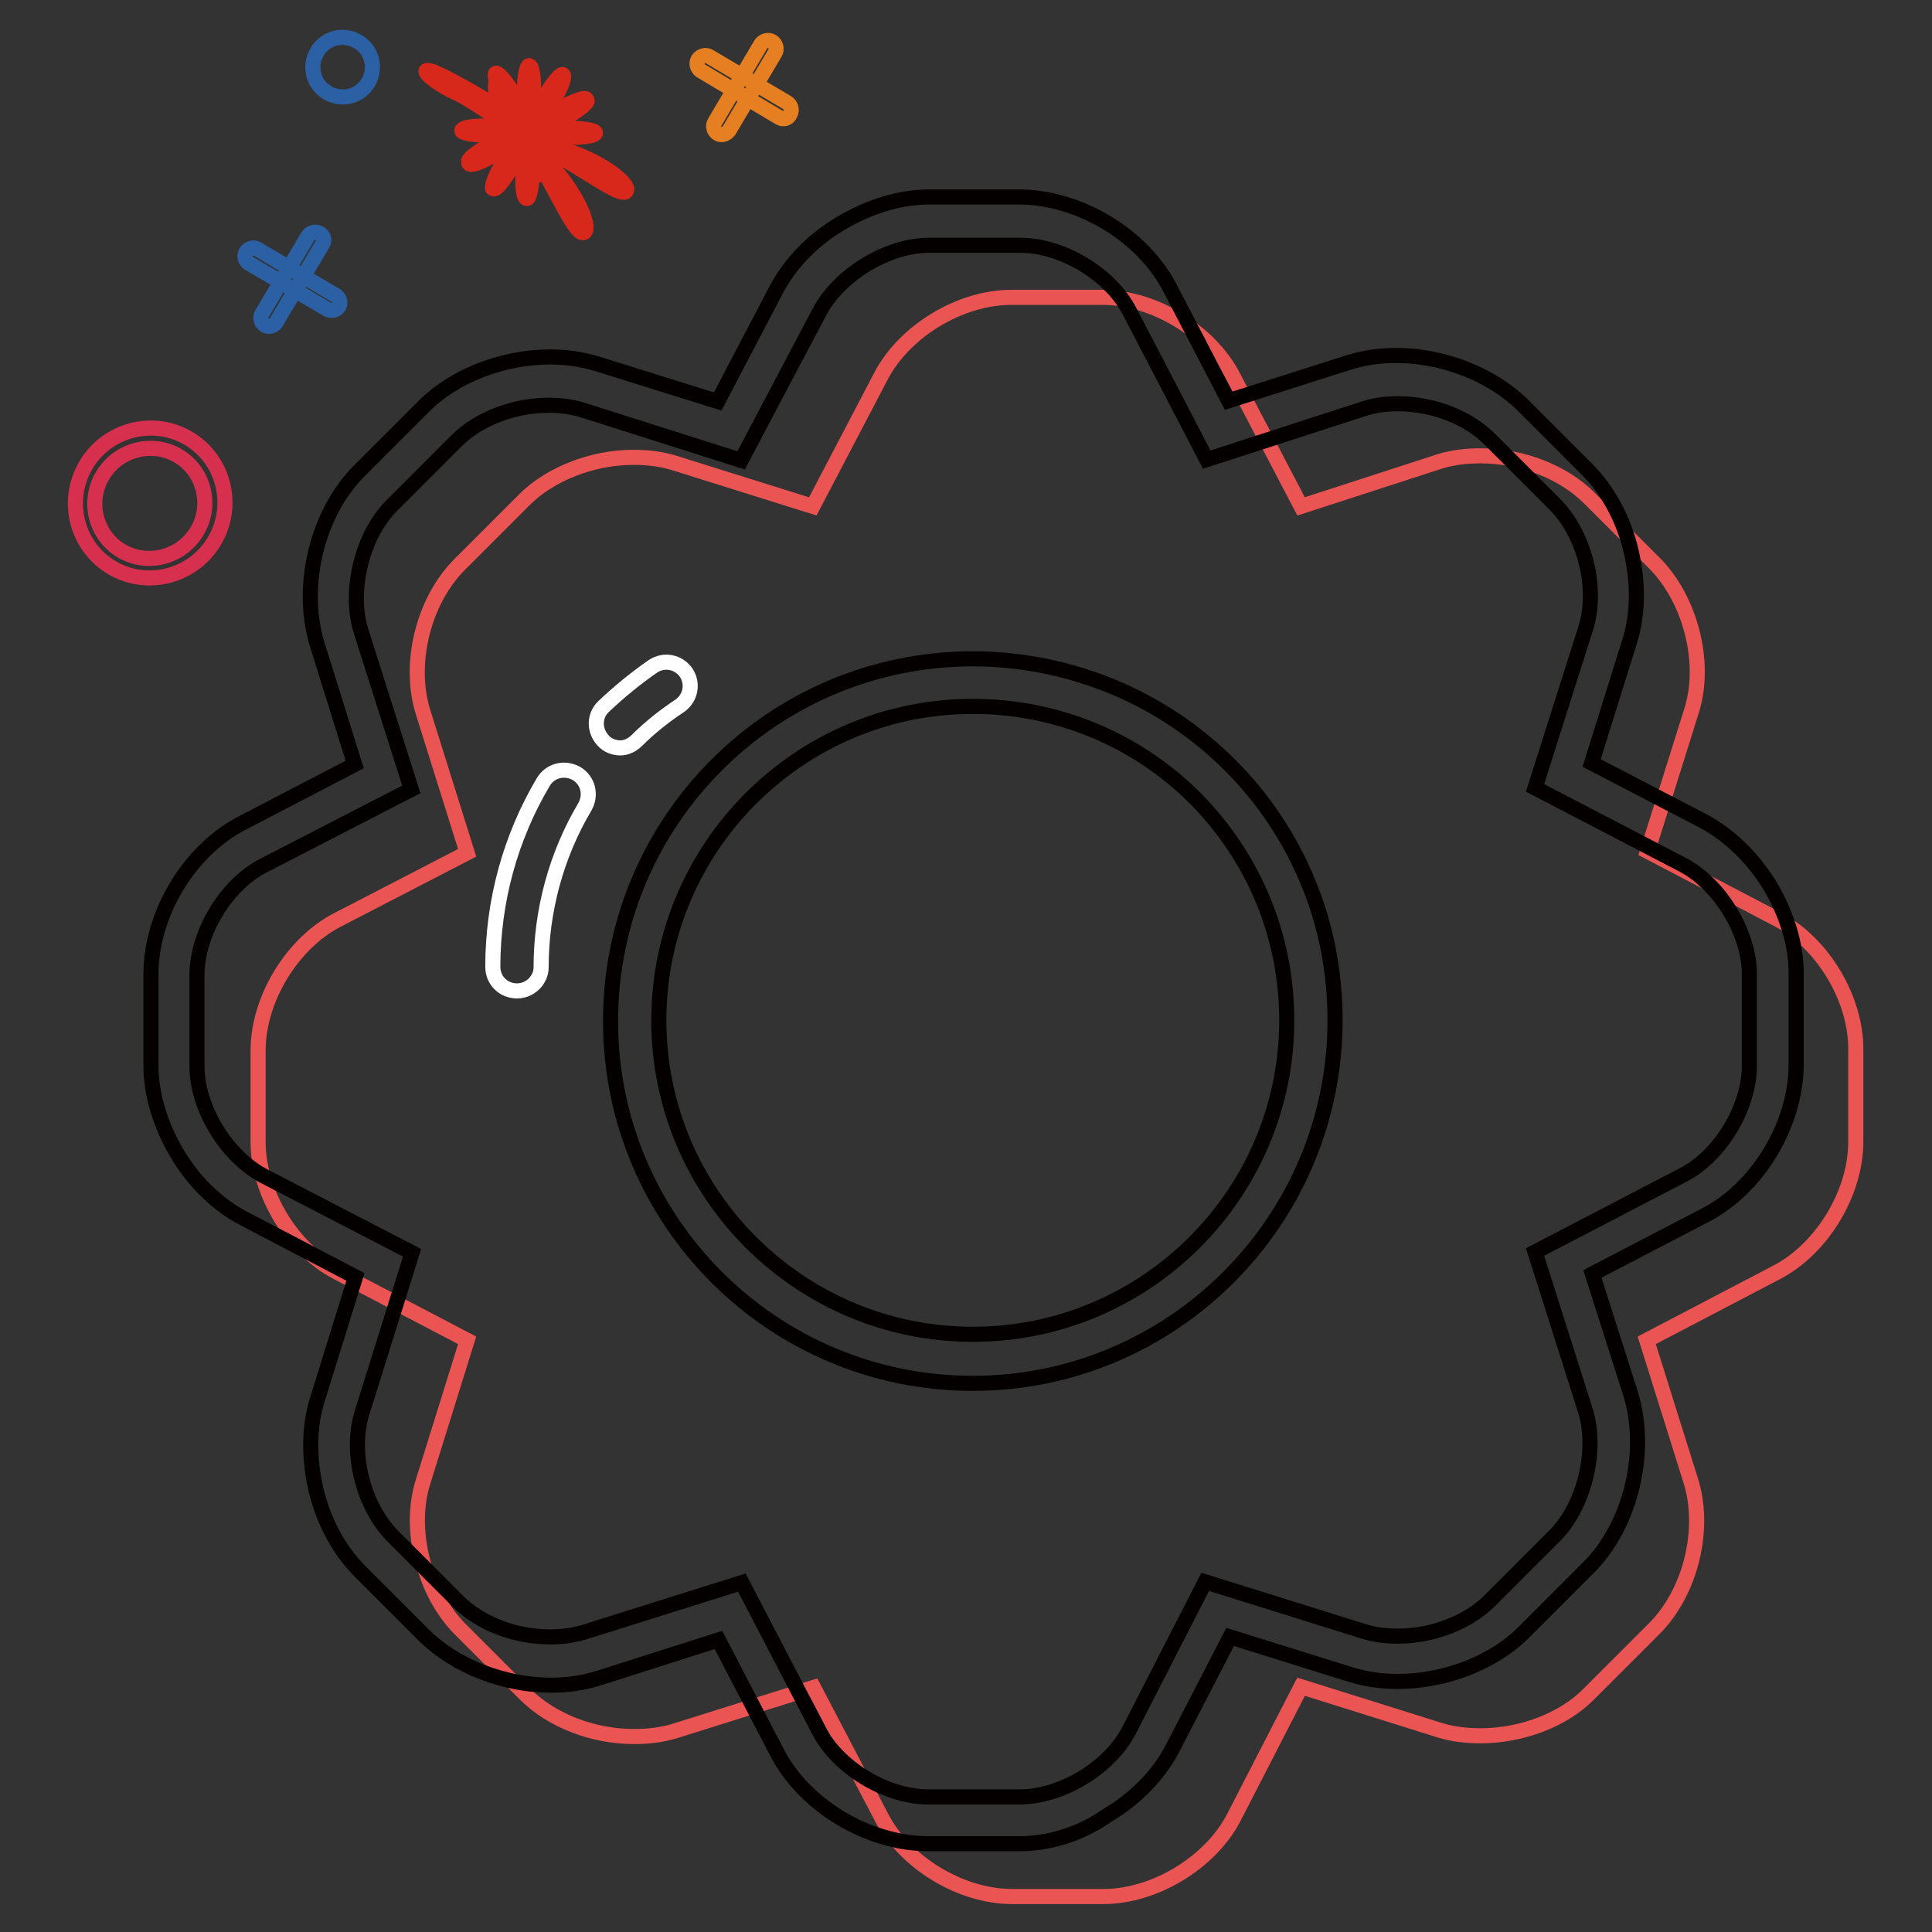 <?xml version="1.0" encoding="utf-8"?>
<!-- Svg Vector Icons : http://www.onlinewebfonts.com/icon -->
<!DOCTYPE svg PUBLIC "-//W3C//DTD SVG 1.1//EN" "http://www.w3.org/Graphics/SVG/1.1/DTD/svg11.dtd">
<svg version="1.1" xmlns="http://www.w3.org/2000/svg" xmlns:xlink="http://www.w3.org/1999/xlink" x="0px" y="0px" viewBox="0 0 256 256" enable-background="new 0 0 256 256" xml:space="preserve">
<rect x="0" y="0" width="256" height="256" fill="#333333" stroke="none"/>
<g> <path stroke-width="2" fill-opacity="0" stroke="#ea5453"  d="M235.5,121.8l-17.2-9l5.8-18.5c2.1-6.4-0.1-14.9-4.9-19.7l-8.6-8.6c-3.5-3.5-9-5.6-14.4-5.6 c-1.9,0-3.6,0.2-5.3,0.7l-18.5,6l-9-17.2c-3.1-6-10.5-10.5-17.3-10.5h-12.1c-6.8,0-14.2,4.5-17.3,10.5l-9,17.2l-18.5-5.8 c-1.7-0.5-3.4-0.7-5.3-0.7c-5.4,0-11,2.2-14.4,5.6l-8.6,8.6c-4.8,4.8-6.9,13.2-4.8,19.7l5.8,18.5l-17.2,8.9 c-6,3.1-10.5,10.5-10.5,17.3v12.1c0,6.8,4.5,14.2,10.5,17.3l17.2,9l-5.8,18.6c-2.1,6.4,0.1,14.9,4.9,19.7l8.6,8.6 c3.5,3.5,9,5.6,14.4,5.6c1.9,0,3.6-0.2,5.3-0.7l18.5-5.8l9,17.2c3.1,6,10.5,10.5,17.3,10.5h12.1c6.8,0,14.2-4.5,17.3-10.5l8.9-17.3 l18.5,5.8c1.7,0.5,3.4,0.7,5.3,0.7c5.4,0,11-2.1,14.4-5.6l8.6-8.6c4.8-4.8,6.9-13.2,4.8-19.7l-5.8-18.5l17.2-9 c6-3.1,10.5-10.5,10.5-17.3v-12.1C246,132.4,241.5,124.9,235.5,121.8L235.5,121.8z"/> <path stroke-width="2" fill-opacity="0" stroke="#e57f21"  d="M95.1,17.7c-0.5-0.3-0.7-1-0.4-1.5l6.1-10.3c0.3-0.5,1-0.7,1.5-0.4c0.5,0.3,0.7,1,0.4,1.5l-6.1,10.3 C96.2,17.8,95.6,18,95.1,17.7z"/> <path stroke-width="2" fill-opacity="0" stroke="#e57f21"  d="M103.3,15.6L92.9,9.4c-0.5-0.3-0.7-1-0.4-1.5c0.3-0.5,1-0.7,1.5-0.4l10.3,6.1c0.5,0.3,0.7,1,0.4,1.5 C104.5,15.7,103.8,15.9,103.3,15.6z"/> <path stroke-width="2" fill-opacity="0" stroke="#d8281c"  d="M64.9,15c0.5,0.6,5.6,3.4,7.1,4.1s2.2,0.7,1.7,0.1c-0.5-0.6-2.1-1.7-3.6-2.4c-0.6-0.3-1.1-0.5-4.7-2.8 c-0.5-0.6-5.6-3.4-7.1-4.1c-1.5-0.7-2.2-0.8-1.7-0.1c0.5,0.6,2.1,1.7,3.6,2.4C60.9,12.5,61.4,12.7,64.9,15z"/> <path stroke-width="2" fill-opacity="0" stroke="#d8281c"  d="M64.4,17.9c1.8,0,3.2-0.2,3.2-0.6c0-0.3-1.4-0.6-3.2-0.6c-1.8,0-3.2,0.2-3.2,0.6 C61.1,17.6,62.6,17.9,64.4,17.9L64.4,17.9z"/> <path stroke-width="2" fill-opacity="0" stroke="#d8281c"  d="M62.2,21.7c0.2,0.3,1.6-0.2,3.1-1.1c1.6-0.9,2.7-1.8,2.5-2.1l0,0c0.2-0.5-0.9-0.2-2.5,0.5 c-1.6,0.8-3,1.8-3.2,2.3C62.1,21.6,62.1,21.7,62.2,21.7z"/> <path stroke-width="2" fill-opacity="0" stroke="#d8281c"  d="M65.4,25c0.3,0.2,1.2-0.9,2.2-2.5c0.9-1.6,1.4-3,1.2-3.1c0,0,0,0,0,0c-0.1-0.5-0.9,0.3-1.9,1.8 s-1.7,3.1-1.6,3.6C65.2,25,65.3,25,65.4,25z"/> <path stroke-width="2" fill-opacity="0" stroke="#d8281c"  d="M69.8,26.3c0.3,0.1,0.6-1.2,0.7-3c0-1.8-0.2-3.3-0.5-3.5c0,0-0.1,0-0.1,0c-0.3,0-0.6,1.4-0.6,3.2 C69.2,24.9,69.4,26.3,69.8,26.3z"/> <path stroke-width="2" fill-opacity="0" stroke="#d8281c"  d="M72.1,22.7c2.6,4.7,4.4,8.6,5.3,8.1c0.9-0.5-0.6-4.6-4.2-8.7c-3.7-6.6-6-12.3-7.2-11.6s0.8,6.6,4.5,13.1 C70.5,23.6,70.5,23.6,72.1,22.7z"/> <path stroke-width="2" fill-opacity="0" stroke="#d8281c"  d="M74.4,20.9c4.6,2.7,8.1,5.3,8.6,4.4c0.5-0.8-2.8-3.7-8-5.4c-4.6-2.7-8.1-5.3-8.6-4.4 C65.9,16.3,69.2,19.2,74.4,20.9z"/> <path stroke-width="2" fill-opacity="0" stroke="#d8281c"  d="M75.5,18.2c1.9,0,3.4-0.2,3.4-0.6c0-0.3-1.5-0.6-3.4-0.6c-1.8,0-3.2,0.2-3.2,0.6 C72.3,17.9,73.8,18.2,75.5,18.2L75.5,18.2z"/> <path stroke-width="2" fill-opacity="0" stroke="#d8281c"  d="M72.1,16.4c-0.1,0.4,1.1,0.1,2.6-0.7c1.6-0.8,2.9-1.8,3.1-2.3c0-0.1,0-0.2-0.1-0.2c0-0.4-1.2,0-2.8,0.8 c-1.6,0.8-2.9,1.8-2.9,2.2C72,16.3,72,16.4,72.1,16.4z"/> <path stroke-width="2" fill-opacity="0" stroke="#d8281c"  d="M71.3,15.5c0.3,0.2,1.3-0.9,2.2-2.5c0.9-1.5,1.4-2.9,1.1-3.1l0,0c-0.3-0.2-1.2,0.9-2.2,2.5 C71.5,14,70.9,15.4,71.3,15.5z"/> <path stroke-width="2" fill-opacity="0" stroke="#d8281c"  d="M70.1,15.1c0.3,0,0.6-1.4,0.6-3.2c0-1.8-0.2-3.2-0.6-3.2c-0.3,0-0.6,1.4-0.6,3.2 C69.5,13.7,69.8,15.1,70.1,15.1L70.1,15.1z"/> <path stroke-width="2" fill-opacity="0" stroke="#d8281c"  d="M66.8,12.8c0,0.6,4.3,7.9,5.3,9.3c0.9,1.4,1.7,2.1,1.7,1.4c0-0.6-0.8-2.3-1.7-3.8c-0.5-0.8-1-1.4-4.2-7.5 C67,10.7,66,9.6,65.7,9.7C65.4,9.9,65.9,11.3,66.8,12.8L66.8,12.8z"/> <path stroke-width="2" fill-opacity="0" stroke="#2c60a4"  d="M43.4,12.3c1.9,1.1,4.3,0.5,5.4-1.4c1.1-1.9,0.5-4.3-1.4-5.4c0,0,0,0,0,0C45.5,4.4,43.1,5,42,6.9 S41.5,11.2,43.4,12.3C43.4,12.3,43.4,12.3,43.4,12.3z"/> <path stroke-width="2" fill-opacity="0" stroke="#2c60a4"  d="M44.9,40.6c-0.3,0.5-1,0.7-1.5,0.4L33,34.9c-0.5-0.3-0.7-1-0.4-1.5c0.3-0.5,1-0.7,1.5-0.4l10.3,6.1 C45,39.4,45.2,40.1,44.9,40.6z"/> <path stroke-width="2" fill-opacity="0" stroke="#2c60a4"  d="M42.7,32.4l-6.1,10.3c-0.3,0.5-1,0.7-1.5,0.4c-0.5-0.3-0.7-1-0.4-1.5l6.1-10.3c0.3-0.5,1-0.7,1.5-0.4 C42.9,31.2,43.1,31.8,42.7,32.4z"/> <path stroke-width="2" fill-opacity="0" stroke="#d7304f"  d="M28.4,71.7c-2.8,4.7-8.9,6.3-13.6,3.5c-4.7-2.8-6.2-8.9-3.4-13.6c2.8-4.7,8.9-6.3,13.6-3.5 C29.7,60.9,31.2,67,28.4,71.7z M13.6,63c-2.1,3.5-0.9,8,2.5,10c3.4,2,7.9,0.9,10-2.6c2.1-3.5,0.9-8-2.5-10S15.7,59.5,13.6,63z"/> <path stroke-width="2" fill-opacity="0" stroke="#040000"  d="M135.1,244.3H123c-8,0-16.5-5.1-20.1-12.2l-7.7-14.8l-16,5.1c-2,0.6-4,0.9-6.2,0.9 c-6.2,0-12.6-2.5-16.7-6.5l-8.6-8.6c-2.7-2.7-4.8-6.5-5.8-10.7c-1-4.2-1-8.5,0.2-12.2l5-16.1l-14.9-7.8c-3.4-1.8-6.5-4.8-8.7-8.5 c-2.2-3.7-3.5-7.8-3.5-11.7v-12.1c0-8,5.1-16.5,12.2-20.1l14.8-7.7l-5-16c-2.3-7.6,0-17.3,5.6-22.9l8.6-8.6c4-4,10.4-6.5,16.7-6.5 c2.2,0,4.2,0.3,6.2,0.9l0,0l16,5l7.8-14.9c1.8-3.4,4.8-6.5,8.5-8.7c3.7-2.2,7.8-3.5,11.7-3.5H135c8,0,16.5,5.1,20.1,12.2l7.7,14.8 l16-5.1c2-0.6,4-0.9,6.2-0.9c6.2,0,12.6,2.5,16.7,6.5l8.6,8.6c2.7,2.7,4.8,6.5,5.8,10.7c1,4.2,1,8.5-0.2,12.2l-5,16l14.8,7.7 c3.4,1.8,6.5,4.8,8.8,8.5c2.2,3.7,3.5,7.8,3.5,11.6v12.1c0,8-5.1,16.5-12.2,20.1l-14.8,7.7l5.1,16c2.3,7.6,0,17.3-5.6,22.9 l-8.6,8.6c-4,4-10.4,6.5-16.7,6.5c-2.2,0-4.2-0.3-6.2-0.9l0,0l-16-5l-7.7,14.9c-1.8,3.4-4.8,6.5-8.5,8.7 C143.1,243.1,138.9,244.3,135.1,244.3L135.1,244.3z M98.3,209.7l10.2,19.6c2.5,4.9,8.9,8.8,14.5,8.8h12.1c5.5,0,11.9-3.8,14.5-8.8 l10.1-19.7l21.1,6.6c1.3,0.4,2.8,0.6,4.4,0.6c4.6,0,9.3-1.8,12.2-4.7l8.6-8.6c3.9-3.9,5.7-11.2,4.1-16.5l-6.7-21.1l19.6-10.2 c4.9-2.5,8.8-8.9,8.8-14.5v-12.1c0-5.5-3.9-11.9-8.8-14.5l-19.6-10.2l6.7-21.1c1.7-5.3-0.1-12.5-4.1-16.5l-8.6-8.6 c-2.9-2.9-7.5-4.7-12.2-4.7c-1.6,0-3,0.2-4.3,0.6l-21,6.8l-10.2-19.6c-2.5-4.9-8.9-8.8-14.5-8.8h-12.1c-5.5,0-11.9,3.9-14.5,8.8 L98.2,61l-21.1-6.7c-1.3-0.4-2.8-0.6-4.4-0.6c-4.6,0-9.3,1.8-12.2,4.7l-8.6,8.6c-3.9,3.9-5.7,11.2-4.1,16.5l6.7,21.1l-19.6,10.1 c-4.9,2.5-8.8,8.9-8.8,14.5v12.1c0,5.5,3.9,11.9,8.8,14.5L54.6,166L48,187.1c-1.7,5.3,0.1,12.5,4.1,16.5l8.6,8.6 c2.9,2.9,7.5,4.7,12.2,4.7c1.6,0,3-0.2,4.4-0.6L98.3,209.7z"/> <path stroke-width="2" fill-opacity="0" stroke="#040000"  d="M128.9,183.3c-26.5,0-48-21.5-48-48s21.5-48,48-48c6.5,0,12.8,1.3,18.8,3.8c5.7,2.4,10.9,5.9,15.3,10.3 c4.4,4.4,7.8,9.5,10.2,15.2c2.5,5.9,3.7,12.2,3.7,18.6C176.9,161.7,155.4,183.3,128.9,183.3z M128.9,93.6 c-23,0-41.6,18.7-41.6,41.6c0,23,18.7,41.6,41.6,41.6c23,0,41.6-18.7,41.6-41.6c0-11.1-4.3-21.5-12.1-29.4 C150.6,98,140.1,93.6,128.9,93.6L128.9,93.6z"/> <path stroke-width="2" fill-opacity="0" stroke="#ffffff"  d="M68.5,131.3c-1.8,0-3.2-1.4-3.2-3.2c0-8.6,2.3-17.1,6.7-24.5c0.9-1.5,2.8-2,4.4-1.1c1.5,0.9,2,2.8,1.1,4.4 c-3.8,6.4-5.8,13.8-5.8,21.3C71.7,129.8,70.3,131.3,68.5,131.3z M82.2,99.1c-0.8,0-1.7-0.3-2.3-1c-1.2-1.3-1.2-3.3,0.1-4.5 c2-1.9,4.2-3.7,6.5-5.3c1.5-1,3.4-0.6,4.4,0.8c1,1.5,0.6,3.4-0.8,4.4c-2.1,1.4-4,2.9-5.7,4.6C83.8,98.7,83,99.1,82.2,99.1z"/></g>
</svg>
